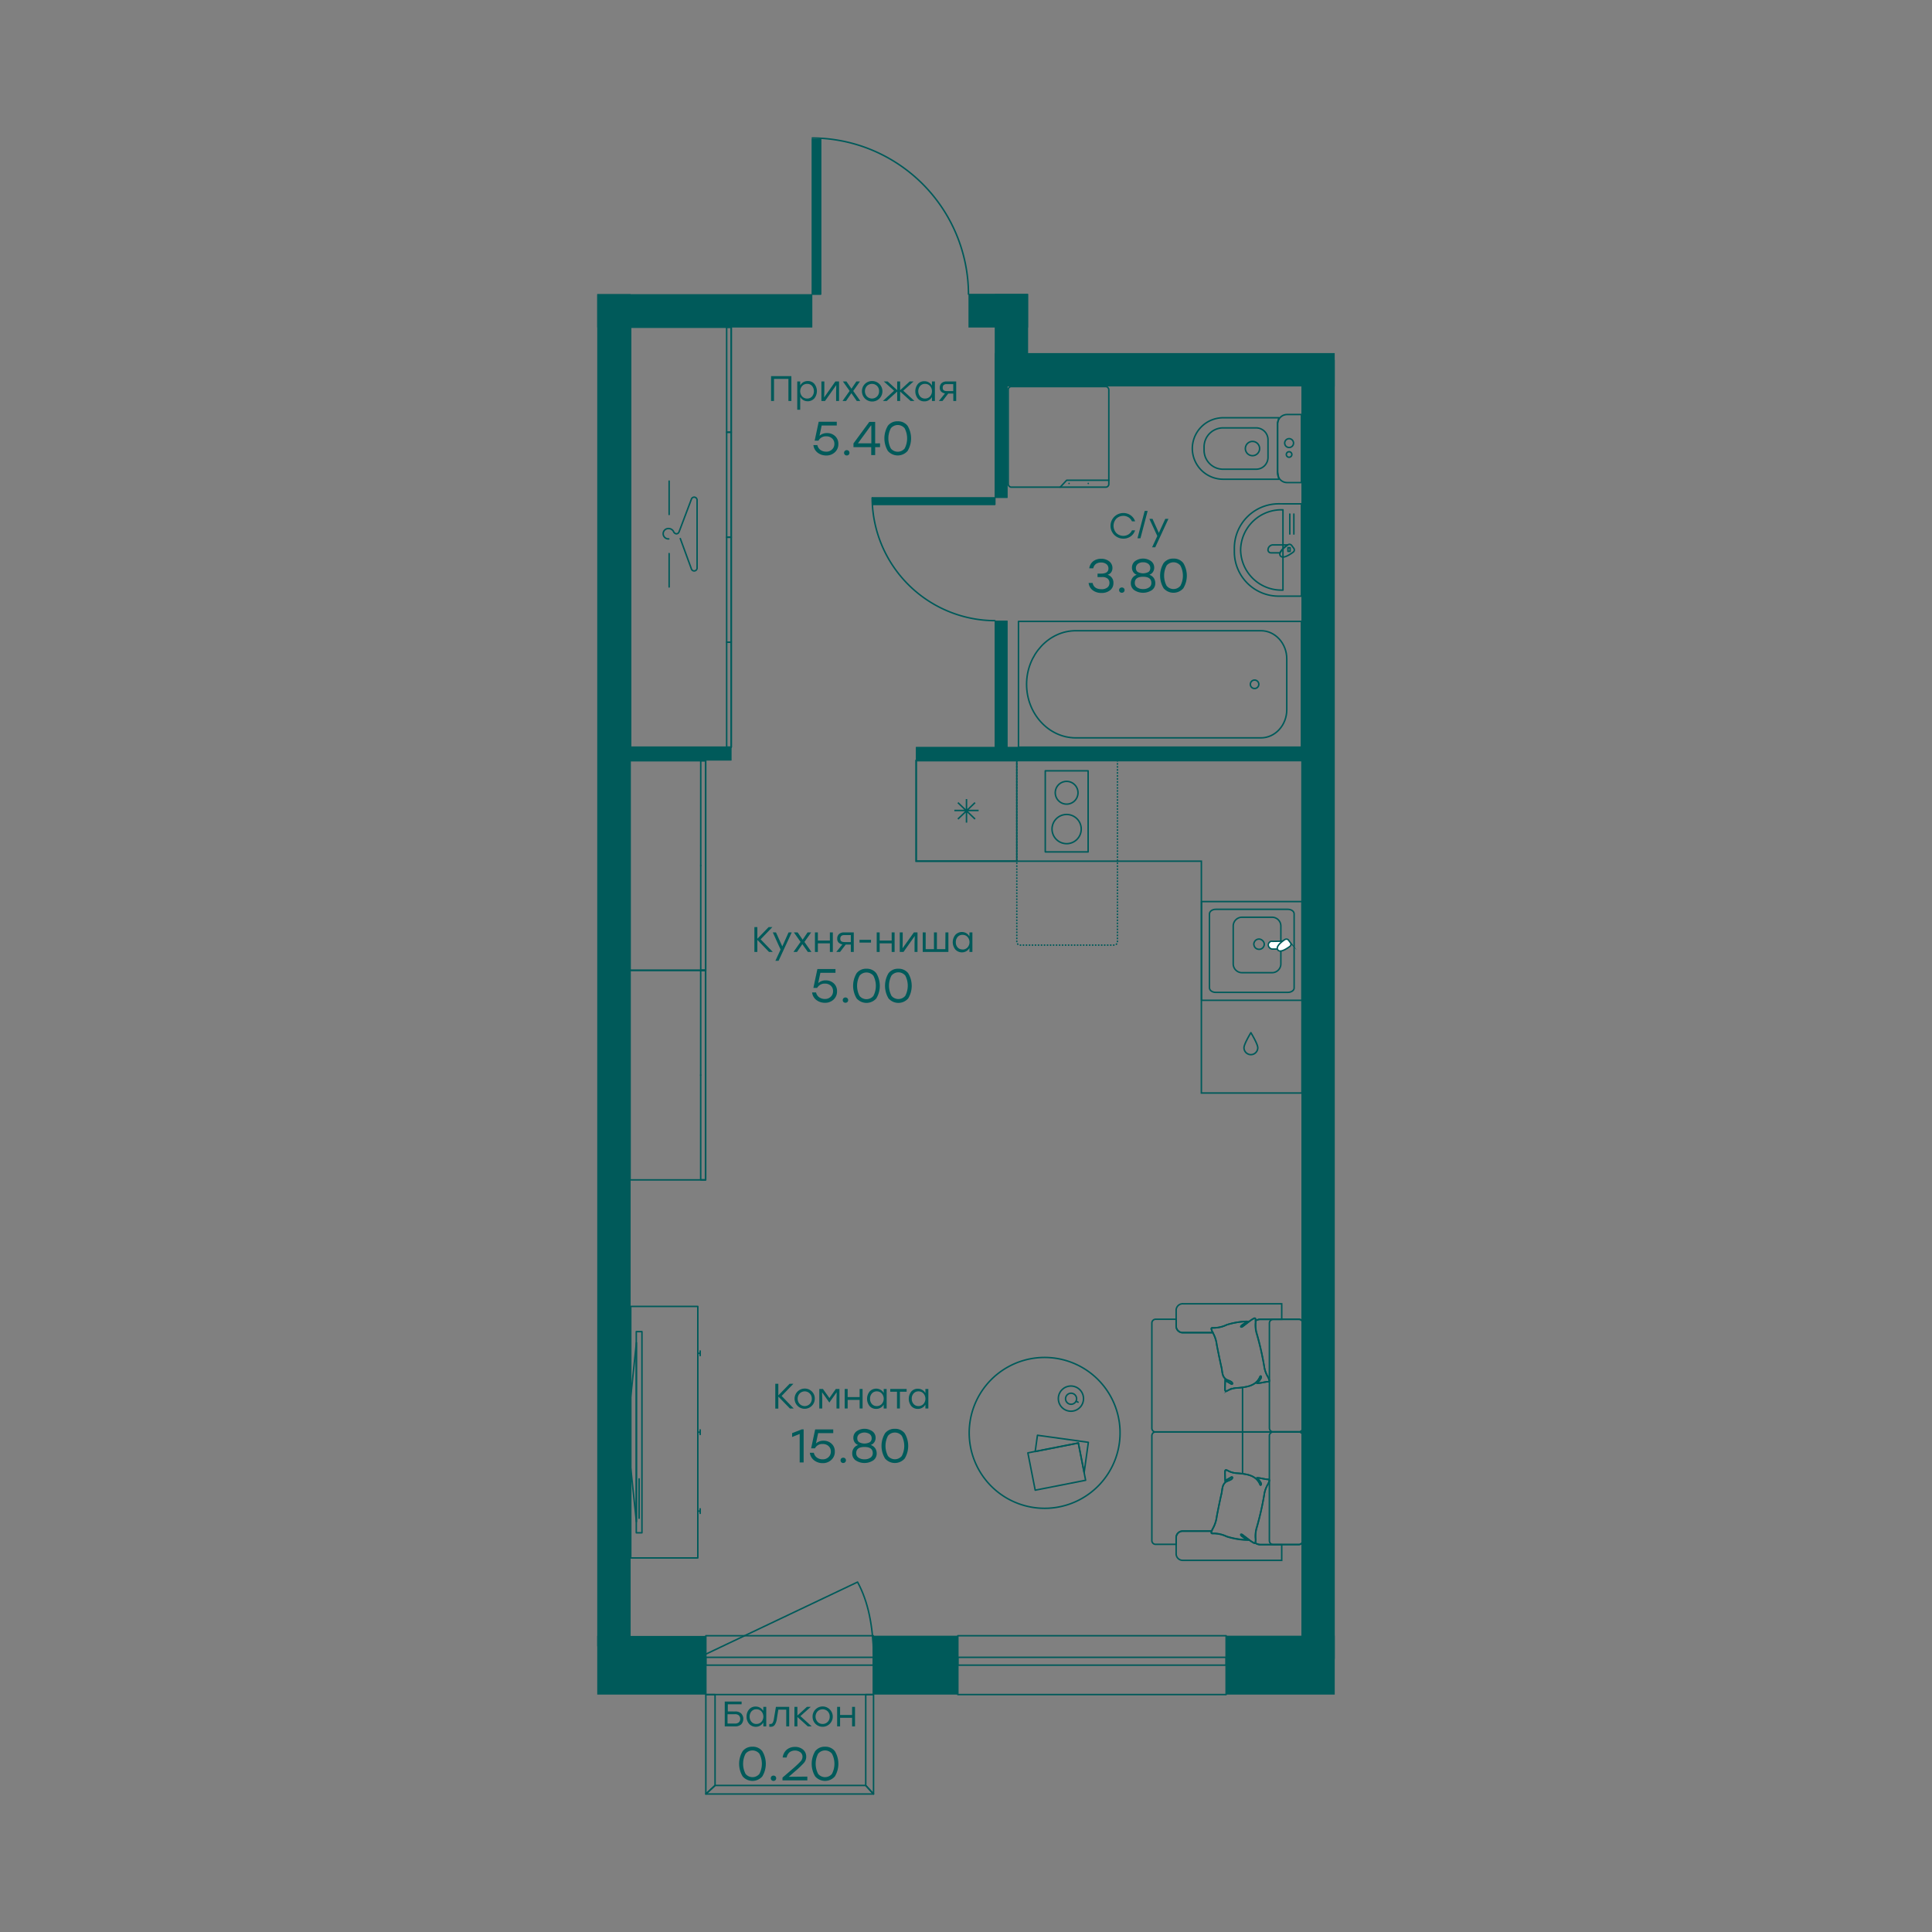 <svg id="_71" data-name="71" xmlns="http://www.w3.org/2000/svg" viewBox="0 0 700 700">
  <rect x="0" y="0" width="700" height="700" fill="#808080" stroke="none"/>
  <defs>
    <style>
      .cls-1, .cls-10, .cls-2, .cls-3, .cls-4, .cls-6, .cls-7, .cls-8, .cls-9 {
        fill: none;
      }

      .cls-1, .cls-10, .cls-11, .cls-12, .cls-2, .cls-3, .cls-4, .cls-5, .cls-6, .cls-7, .cls-8, .cls-9 {
        stroke: #005a5a;
      }

      .cls-1, .cls-2 {
        stroke-miterlimit: 22.93;
      }

      .cls-1, .cls-10, .cls-11, .cls-12, .cls-2, .cls-3, .cls-7, .cls-8, .cls-9 {
        stroke-width: 0.54px;
      }

      .cls-1, .cls-12, .cls-14, .cls-5, .cls-7 {
        fill-rule: evenodd;
      }

      .cls-3, .cls-6, .cls-7, .cls-8, .cls-9 {
        stroke-linecap: round;
      }

      .cls-11, .cls-12, .cls-3, .cls-6, .cls-7 {
        stroke-linejoin: round;
      }

      .cls-4, .cls-5 {
        stroke-miterlimit: 22.93;
      }

      .cls-4, .cls-5, .cls-6 {
        stroke-width: 0.53px;
      }

      .cls-5 {
        fill: #fff;
      }

      .cls-10, .cls-8, .cls-9 {
        stroke-miterlimit: 10;
      }

      .cls-9 {
        stroke-dasharray: 0.1 0.99;
      }

      .cls-11, .cls-12, .cls-13, .cls-14 {
        fill: #005a5a;
      }
    </style>
  </defs>
  <g>
    <g>
      <polygon class="cls-1" points="471.72 396.03 435.28 396.03 435.28 312.02 331.94 312.02 331.94 275.58 471.73 275.58 471.72 396.03"/>
      <g>
        <rect class="cls-2" x="331.95" y="275.56" width="36.45" height="36.44"/>
        <polygon class="cls-1" points="347.07 290.81 350.04 293.66 345.78 293.66 350.04 293.66 350.18 293.79 350.18 293.66 350.04 293.66 350.18 293.66 350.18 289.52 350.18 293.66 350.31 293.66 350.18 293.79 353.28 296.76 350.18 293.79 350.18 293.79 350.18 293.79 350.18 293.79 350.18 293.79 350.18 298.05 350.18 293.79 347.07 296.76 350.18 293.79 350.18 293.79 350.18 293.79 350.31 293.66 354.57 293.66 350.31 293.66 353.28 290.81 350.31 293.66 350.18 293.66 350.18 293.79 350.04 293.66 347.07 290.81"/>
      </g>
      <path class="cls-3" d="M455.72,379.61a2.5,2.5,0,1,1-5,0c0-1.37,2.5-5.45,2.5-5.45S455.72,378.24,455.72,379.61Z"/>
      <g>
        <path class="cls-4" d="M466.58,359.56H440.5c-1.26,0-2.29-.71-2.29-1.65v-26.8c0-.88,1-1.65,2.29-1.65h26.08c1.28,0,2.31.71,2.31,1.65V358C468.89,358.85,467.86,359.56,466.58,359.56Z"/>
        <path class="cls-4" d="M460.91,352.42H450a3.19,3.19,0,0,1-3.18-3.17V335.49a3.19,3.19,0,0,1,3.18-3.16h10.9a3.18,3.18,0,0,1,3.18,3.16h0V349.2a3.18,3.18,0,0,1-3.11,3.22Z"/>
        <path class="cls-4" d="M458.07,342.1a1.9,1.9,0,0,1-1.15,1.72,1.9,1.9,0,0,1-1.08.1,1.77,1.77,0,0,1-1-.51,1.84,1.84,0,0,1-.5-.94,1.61,1.61,0,0,1,.1-1.08,2,2,0,0,1,.68-.84,2,2,0,0,1,1-.31,1.85,1.85,0,0,1,1.31.54A1.8,1.8,0,0,1,458.07,342.1Z"/>
        <path class="cls-5" d="M465.61,341a8.47,8.47,0,0,0-2.36,2.86h-2.14a1.55,1.55,0,0,1-1.56-1.42,1.19,1.19,0,0,1,.1-.59,1.3,1.3,0,0,1,.35-.48,1.07,1.07,0,0,1,.51-.3,1.52,1.52,0,0,1,.6,0Z"/>
        <path class="cls-5" d="M466.88,340.67l.61.82a1,1,0,0,1,.24.71,1.09,1.09,0,0,1-.34.67c-.79.57-3.49,2.56-4.42,1.28s1.78-3.22,2.56-3.72a1,1,0,0,1,.72-.14A.85.85,0,0,1,466.88,340.67Z"/>
        <path class="cls-6" d="M471.76,362.43H435.33V326.66h36.43Z"/>
      </g>
      <g>
        <g>
          <rect class="cls-3" x="378.72" y="279.28" width="15.53" height="29.38"/>
          <path class="cls-7" d="M386.46,291.35a4.12,4.12,0,1,0-4.12-4.12A4.13,4.13,0,0,0,386.46,291.35Z"/>
          <path class="cls-7" d="M386.46,305.68a5.29,5.29,0,1,0-5.29-5.29A5.3,5.3,0,0,0,386.46,305.68Z"/>
        </g>
        <g>
          <line class="cls-8" x1="404.87" y1="275.68" x2="404.87" y2="275.73"/>
          <path class="cls-9" d="M404.87,276.72v64.52a1.19,1.19,0,0,1-1.2,1.19H369.61a1.19,1.19,0,0,1-1.2-1.19v-65"/>
          <line class="cls-8" x1="368.41" y1="275.73" x2="368.41" y2="275.68"/>
        </g>
      </g>
    </g>
    <g>
      <path class="cls-7" d="M471.53,182.55V216H463.3a16.07,16.07,0,0,1-16.07-16v-1.46a16.07,16.07,0,0,1,16.07-16Z"/>
      <path class="cls-7" d="M464.84,184.71v29.1h-.44a14.78,14.78,0,0,1-14.9-14.55h0a14.77,14.77,0,0,1,14.9-14.55Z"/>
      <line class="cls-3" x1="468.79" y1="186.25" x2="468.79" y2="193.49"/>
      <line class="cls-3" x1="467.32" y1="186.25" x2="467.32" y2="193.49"/>
      <g>
        <path class="cls-7" d="M466.54,197.42a8.63,8.63,0,0,0-2.76,2.88h-3.3a1.07,1.07,0,0,1-1.06-1.06h0a1.84,1.84,0,0,1,1.84-1.82Z"/>
        <path class="cls-7" d="M468.05,197.7l.65.88a1,1,0,0,1-.11,1.44c-.84.62-3.7,2.7-4.68,1.38h0c-1-1.36,1.88-3.42,2.72-4A1,1,0,0,1,468.05,197.7Z"/>
        <rect class="cls-3" x="466.64" y="198.44" width="0.8" height="1.32"/>
      </g>
    </g>
    <g>
      <path class="cls-7" d="M471.53,150.19v24.66h-5.2a3.45,3.45,0,0,1-3.43-3.43v-17.8a3.44,3.44,0,0,1,3.43-3.43Z"/>
      <path class="cls-7" d="M463.38,151.36l-.5,1.87V171l.5,2.64H443.2A11.19,11.19,0,0,1,432,162.52h0a11.19,11.19,0,0,1,11.16-11.16Z"/>
      <path class="cls-7" d="M459.42,159.32v6.4a4.3,4.3,0,0,1-4.29,4.29h-12a6.89,6.89,0,0,1-6.87-6.87v-1.25a6.89,6.89,0,0,1,6.87-6.86h12A4.3,4.3,0,0,1,459.42,159.32Z"/>
      <path class="cls-7" d="M456.38,162.52a2.58,2.58,0,1,1-2.58-2.58A2.58,2.58,0,0,1,456.38,162.52Z"/>
      <path class="cls-7" d="M468.67,160.54a1.6,1.6,0,1,1-1.6-1.6A1.6,1.6,0,0,1,468.67,160.54Z"/>
      <path class="cls-7" d="M468.06,164.67a1,1,0,1,1-1-1A1,1,0,0,1,468.06,164.67Z"/>
    </g>
    <g>
      <rect class="cls-3" x="369.01" y="225.15" width="102.52" height="45.56"/>
      <path class="cls-7" d="M389.78,228.52h67.09c5.15,0,9.35,4.58,9.35,10.18v18.45c0,5.61-4.2,10.19-9.35,10.19H389.78c-9.81,0-17.83-8.74-17.83-19.41S380,228.52,389.78,228.52Z"/>
      <path class="cls-7" d="M454.49,249.46a1.53,1.53,0,1,0-1.46-1.53A1.51,1.51,0,0,0,454.49,249.46Z"/>
    </g>
    <g>
      <g>
        <rect class="cls-3" x="365.3" y="140.06" width="36.45" height="36.45" rx="1.1"/>
        <polyline class="cls-7" points="384.13 176.51 386.47 174 401.75 174"/>
      </g>
      <g>
        <path class="cls-7" d="M387.34,175.16h0Z"/>
        <path class="cls-7" d="M394.3,175.16h0Z"/>
      </g>
    </g>
    <g>
      <polygon class="cls-7" points="264.94 270.71 228.49 270.71 228.49 254.87 228.49 134.41 228.49 118.57 264.94 118.57 264.94 134.41 264.94 254.87 264.94 270.71"/>
      <polygon class="cls-7" points="264.94 270.71 263.28 270.71 263.28 266.75 263.28 236.63 263.28 232.67 264.94 232.67 264.94 236.63 264.94 266.75 264.94 270.71"/>
      <polygon class="cls-7" points="264.94 194.64 263.28 194.64 263.28 198.6 263.28 228.71 263.28 232.67 264.94 232.67 264.94 228.71 264.94 198.6 264.94 194.64"/>
      <polygon class="cls-7" points="264.94 156.6 263.28 156.6 263.28 160.56 263.28 190.68 263.28 194.64 264.94 194.64 264.94 190.68 264.94 160.56 264.94 156.6"/>
      <polygon class="cls-7" points="264.94 118.57 263.28 118.57 263.28 122.53 263.28 152.65 263.28 156.6 264.94 156.6 264.94 152.65 264.94 122.53 264.94 118.57"/>
      <g>
        <path class="cls-7" d="M242.3,195.25a1.88,1.88,0,1,1,0-3.75,2,2,0,0,1,1.75,1.11,1.23,1.23,0,0,0,1,.8,1,1,0,0,0,.93-.6c.07-.14.15-.35.15-.35l4.44-11.76a1.06,1.06,0,0,1,2,.46v24.67a1.06,1.06,0,0,1-2,.46l-4.09-11.16"/>
        <line class="cls-3" x1="242.44" y1="186.41" x2="242.44" y2="174.31"/>
        <line class="cls-3" x1="242.44" y1="212.67" x2="242.44" y2="200.57"/>
      </g>
    </g>
    <g>
      <g>
        <path class="cls-10" d="M472,520.18v38.06a1.37,1.37,0,0,1-1.37,1.37H456.71a3.19,3.19,0,0,1-1.92-.62.48.48,0,0,0,.15-.31,6.75,6.75,0,0,0,0-1.42,10.83,10.83,0,0,1,.5-4A108.24,108.24,0,0,0,458,541.85a10.5,10.5,0,0,1,1.27-3.88,6.55,6.55,0,0,0,.59-1.29c.15-.48,0-.68-.52-.68-.85,0-2.87-.57-3.77-.54.23.48,1.14,1.39,1.32,1.93s-.19,1-.4.35c-1.05-2.3-3-3.23-5.39-3.63a25.62,25.62,0,0,0-3-.35,7.59,7.59,0,0,1-3.2-.89c-.88-.47-1.08-.37-1.09.59s.06,2.09.09,3c.66-.38,1.56-.85,2.05-1.18.69-.45.87.31,0,.8-.68.38-1.45.56-1.85.87-1.42,1.11-1.18,2.76-1.59,4.42s-1.36,6.38-1.67,8.07a11.87,11.87,0,0,1-1.36,4.27,5.81,5.81,0,0,0-.47,1H428.67a2.38,2.38,0,0,0-2.53,2.21v2.63h-7.42a1.37,1.37,0,0,1-1.38-1.37V520.18a1.38,1.38,0,0,1,1.38-1.38h51.93A1.38,1.38,0,0,1,472,520.18Z"/>
        <path class="cls-10" d="M428.67,482.82h10.76l.05.12a12,12,0,0,1,1.36,4.27c.31,1.69,1.27,6.4,1.67,8.08s.17,3.31,1.59,4.41c.4.31,1.17.5,1.85.88.87.48.69,1.24,0,.79-.49-.32-1.39-.8-2.05-1.18,0,.93-.1,2-.09,3s.21,1.06,1.09.59a7.58,7.58,0,0,1,3.2-.88,25.64,25.64,0,0,0,3-.36c2.35-.39,4.34-1.32,5.39-3.63.21-.61.6-.27.4.35s-1.09,1.45-1.32,1.93c.9,0,2.92-.55,3.77-.54.52,0,.67-.19.52-.68a7.13,7.13,0,0,0-.59-1.29,10.45,10.45,0,0,1-1.27-3.87,107.68,107.68,0,0,0-2.54-11.36,10.88,10.88,0,0,1-.5-4,5.53,5.53,0,0,0,0-.91,3.19,3.19,0,0,1,1.75-.51h13.94a1.38,1.38,0,0,1,1.37,1.38v38.06a1.37,1.37,0,0,1-1.37,1.37H418.72a1.37,1.37,0,0,1-1.38-1.37V479.37a1.38,1.38,0,0,1,1.38-1.38h7.42v2.62A2.38,2.38,0,0,0,428.67,482.82Z"/>
        <rect class="cls-10" x="445.57" y="492.35" width="40.81" height="12.09" rx="1.37" transform="translate(964.37 32.42) rotate(90)"/>
        <line class="cls-10" x1="450.2" y1="502.7" x2="450.2" y2="518.8"/>
        <rect class="cls-10" x="445.57" y="533.17" width="40.81" height="12.09" rx="1.37" transform="translate(1005.18 73.23) rotate(90)"/>
        <line class="cls-10" x1="450.2" y1="518.8" x2="450.2" y2="533.97"/>
        <path class="cls-10" d="M464.39,478h-7.68a3.19,3.19,0,0,0-1.75.51c0-.17,0-.34,0-.5,0-.38-.28-.54-.67-.32s-.84.49-1.23.77c-.73.53-1.43,1.1-2.16,1.64-.23.16-.47.38-.71.54-.46.31-1.18,0,.5-1,.16-.1,1-.71,1.23-.89a26.66,26.66,0,0,0-7.45,1.25,11.21,11.21,0,0,1-5.06,1.1c-.5-.05-.63.16-.47.63a5.75,5.75,0,0,0,.51,1.13H428.67a2.38,2.38,0,0,1-2.53-2.21v-6.06a2.38,2.38,0,0,1,2.53-2.21h35.72Z"/>
        <path class="cls-10" d="M438.92,555c-.16.47,0,.68.47.64a11,11,0,0,1,5.06,1.1A27,27,0,0,0,451.9,558c-.25-.18-1.07-.79-1.23-.88-1.68-1.07-1-1.34-.5-1,.24.16.48.37.71.54.73.53,1.43,1.1,2.16,1.63a14.1,14.1,0,0,0,1.23.77c.24.14.41.12.52,0a3.19,3.19,0,0,0,1.92.62h7.68v5.66H428.67a2.38,2.38,0,0,1-2.53-2.21V557a2.38,2.38,0,0,1,2.53-2.21H439A1.76,1.76,0,0,0,438.92,555Z"/>
      </g>
      <path class="cls-10" d="M443.92,500.16c.66.38,1.56.86,2.05,1.18.68.45.86-.3,0-.79-.68-.38-1.44-.57-1.84-.88-1.41-1.1-1.18-2.74-1.58-4.4s-1.36-6.36-1.67-8a11.88,11.88,0,0,0-1.36-4.26,6.51,6.51,0,0,1-.55-1.24c-.16-.47,0-.69.46-.64a11,11,0,0,0,5-1.1,26.74,26.74,0,0,1,7.41-1.24c-.25.19-1.06.79-1.22.89-1.68,1.06-1,1.33-.5,1,.24-.16.48-.37.7-.54.73-.53,1.43-1.09,2.15-1.62.39-.29.82-.52,1.23-.77s.62-.06.67.31a7.41,7.41,0,0,1,0,1.41,10.83,10.83,0,0,0,.5,4A109.07,109.07,0,0,1,458,494.81a10.4,10.4,0,0,0,1.27,3.86,6.22,6.22,0,0,1,.58,1.29c.16.48,0,.68-.51.68-.85,0-2.86.57-3.76.53a22.39,22.39,0,0,0,1.32-1.92c.2-.62-.19-.95-.4-.35-1,2.3-3,3.23-5.36,3.62a25.21,25.21,0,0,1-3,.35,7.36,7.36,0,0,0-3.18.89c-.88.46-1.07.36-1.08-.59S443.89,501.09,443.92,500.16Z"/>
      <path class="cls-10" d="M443.92,536.48c.66-.37,1.56-.85,2.05-1.17.68-.45.86.3,0,.79-.68.38-1.44.56-1.84.87-1.41,1.1-1.18,2.75-1.58,4.4s-1.36,6.37-1.67,8.06a11.94,11.94,0,0,1-1.36,4.26,6,6,0,0,0-.55,1.24c-.16.47,0,.68.46.63a11.13,11.13,0,0,1,5,1.1,26.74,26.74,0,0,0,7.41,1.24c-.25-.18-1.06-.78-1.22-.88-1.68-1.06-1-1.34-.5-1,.24.16.48.38.7.54.73.53,1.43,1.1,2.15,1.63.39.28.82.52,1.23.77s.62.05.67-.32a7.37,7.37,0,0,0,0-1.41,10.78,10.78,0,0,1,.5-4A110.23,110.23,0,0,0,458,541.84a10.45,10.45,0,0,1,1.27-3.87,6.14,6.14,0,0,0,.58-1.28c.16-.49,0-.69-.51-.68-.85,0-2.86-.57-3.76-.54.23.48,1.14,1.39,1.32,1.93s-.19,1-.4.34c-1-2.3-3-3.22-5.36-3.61a25.23,25.23,0,0,0-3-.36,7.49,7.49,0,0,1-3.18-.88c-.88-.47-1.07-.37-1.08.59S443.89,535.56,443.92,536.48Z"/>
    </g>
    <g>
      <rect class="cls-3" x="195.11" y="506.76" width="91.13" height="24.3" transform="translate(-278.23 759.58) rotate(-90)"/>
      <g>
        <line class="cls-3" x1="253.69" y1="548.33" x2="253.69" y2="546.67"/>
        <line class="cls-3" x1="252.82" y1="547.5" x2="253.69" y2="547.5"/>
      </g>
      <g>
        <line class="cls-3" x1="253.69" y1="519.74" x2="253.69" y2="518.08"/>
        <line class="cls-3" x1="252.82" y1="518.91" x2="253.69" y2="518.91"/>
      </g>
      <g>
        <line class="cls-3" x1="253.69" y1="491.15" x2="253.69" y2="489.48"/>
        <line class="cls-3" x1="252.82" y1="490.32" x2="253.69" y2="490.32"/>
      </g>
    </g>
    <g>
      <rect class="cls-3" x="230.54" y="482.46" width="2.05" height="72.9"/>
      <polygon class="cls-7" points="228.52 506.21 228.52 531.79 230.58 551.34 230.58 486.48 228.52 506.21"/>
      <line class="cls-3" x1="231.56" y1="535.82" x2="231.56" y2="550.09"/>
    </g>
    <g>
      <path class="cls-7" d="M390.27,543.82a27.33,27.33,0,1,1,12.88-36.44A27.33,27.33,0,0,1,390.27,543.82Z"/>
      <polygon class="cls-7" points="390.72 522.85 392.81 533.51 394.33 522.58 375.89 520.02 375.07 525.92 390.72 522.85"/>
      <rect class="cls-3" x="376.03" y="522.09" width="13.78" height="18.62" transform="translate(-64.61 1009.66) rotate(-101.13)"/>
      <g>
        <path class="cls-7" d="M388.42,511.29a4.56,4.56,0,1,1,4.14-4.93A4.55,4.55,0,0,1,388.42,511.29Z"/>
        <path class="cls-7" d="M388.2,508.79a2,2,0,1,1,1.86-2.22A2,2,0,0,1,388.2,508.79Z"/>
        <line class="cls-3" x1="389.93" y1="507.69" x2="390.61" y2="508.05"/>
      </g>
    </g>
    <g>
      <polygon class="cls-7" points="255.63 351.57 228.3 351.57 228.3 340.05 228.3 287.15 228.3 275.63 255.63 275.63 255.63 287.15 255.63 340.05 255.63 351.57"/>
      <polygon class="cls-7" points="255.7 351.57 253.89 351.57 253.89 340.05 253.89 287.15 253.89 275.63 255.7 275.63 255.7 287.15 255.7 313.6 255.7 340.05 255.7 351.57"/>
      <path class="cls-7" d="M253.89,313.6h0Z"/>
    </g>
    <g>
      <polygon class="cls-7" points="255.62 427.5 228.28 427.5 228.28 415.98 228.28 363.08 228.28 351.56 255.62 351.56 255.62 363.08 255.62 415.98 255.62 427.5"/>
      <polygon class="cls-7" points="255.68 427.5 253.87 427.5 253.87 415.98 253.87 363.08 253.87 351.56 255.68 351.56 255.68 363.08 255.68 389.53 255.68 415.98 255.68 427.5"/>
      <path class="cls-7" d="M253.86,389.53h0Z"/>
    </g>
    <g>
      <rect class="cls-11" x="316.16" y="180.39" width="44.28" height="2.38"/>
      <path class="cls-7" d="M360.45,224.88A44.67,44.67,0,0,1,316,180.39"/>
    </g>
    <polyline class="cls-12" points="294.32 50.27 294.32 106.58 297.34 106.58 297.34 50.27"/>
    <path class="cls-7" d="M350.9,106.58A56.81,56.81,0,0,0,294.32,50"/>
    <g>
      <g>
        <polyline class="cls-3" points="255.74 650 316.5 650 313.67 646.91 259.08 646.91 255.74 650"/>
        <polyline class="cls-3" points="316.5 650 316.5 613.98 313.67 613.98 313.67 646.91 316.5 650"/>
        <polyline class="cls-3" points="259.08 646.91 255.74 650 255.74 613.98 259.08 613.98 259.08 646.91"/>
      </g>
      <path class="cls-7" d="M316.5,599.34c-.24-10.26-1.9-19-5.79-26.13l-55,26.13"/>
    </g>
    <g>
      <rect class="cls-3" x="347.04" y="592.65" width="97.21" height="21.33"/>
      <rect class="cls-3" x="347.04" y="600.47" width="97.21" height="2.84"/>
    </g>
    <g>
      <rect class="cls-3" x="255.74" y="592.65" width="60.69" height="21.33"/>
      <rect class="cls-3" x="255.74" y="600.47" width="60.69" height="2.84"/>
    </g>
    <rect class="cls-13" x="444.24" y="592.65" width="39.36" height="21.33"/>
    <rect class="cls-13" x="316.31" y="592.65" width="30.73" height="21.33"/>
    <polyline class="cls-14" points="216.39 592.73 255.74 592.73 255.74 613.98 216.39 613.98"/>
    <rect class="cls-13" x="216.39" y="106.58" width="12.1" height="489.91"/>
    <rect class="cls-13" x="471.53" y="130.37" width="12.09" height="470.69" transform="translate(955.14 731.43) rotate(180)"/>
    <rect class="cls-13" x="360.41" y="106.58" width="12.09" height="33.43" transform="translate(732.91 246.59) rotate(180)"/>
    <rect class="cls-13" x="350.9" y="106.45" width="21.6" height="12.22" transform="translate(723.4 225.12) rotate(180)"/>
    <polyline class="cls-14" points="216.39 106.58 294.32 106.58 294.32 118.67 216.39 118.67"/>
    <polyline class="cls-14" points="483.59 140.01 360.41 140.01 360.41 127.93 483.59 127.93"/>
    <rect class="cls-13" x="331.87" y="270.66" width="140.68" height="4.89" transform="translate(804.41 546.21) rotate(180)"/>
    <rect class="cls-13" x="225.78" y="270.66" width="39.22" height="4.89" transform="translate(490.78 546.21) rotate(180)"/>
    <rect class="cls-13" x="360.41" y="224.88" width="4.63" height="50.66" transform="translate(725.45 500.43) rotate(180)"/>
    <rect class="cls-13" x="360.41" y="129.73" width="4.63" height="50.66" transform="translate(725.45 310.12) rotate(180)"/>
    <rect class="cls-13" x="331.87" y="270.66" width="140.68" height="4.89" transform="translate(804.41 546.21) rotate(180)"/>
    <rect class="cls-13" x="225.78" y="270.66" width="39.22" height="4.89" transform="translate(490.78 546.21) rotate(180)"/>
    <rect class="cls-13" x="360.41" y="224.88" width="4.63" height="50.66" transform="translate(725.45 500.43) rotate(180)"/>
    <rect class="cls-13" x="360.41" y="129.73" width="4.63" height="50.66" transform="translate(725.45 310.12) rotate(180)"/>
    <g>
      <path class="cls-13" d="M286.73,136.28v9h-1.07v-8h-5.22v8h-1.07v-9h7.36Z"/>
      <path class="cls-13" d="M292.67,138.06a3,3,0,0,1,2.37,1,4.21,4.21,0,0,1,0,5.29,3.26,3.26,0,0,1-4,.61,3.14,3.14,0,0,1-1.11-1.15v4.64h-1.07V138.21h1.07v1.45a3,3,0,0,1,2.73-1.6Zm-.21,6.34a2.25,2.25,0,0,0,1.75-.74,3,3,0,0,0,0-3.83,2.25,2.25,0,0,0-1.75-.75,2.4,2.4,0,0,0-1.81.75,2.89,2.89,0,0,0,0,3.82A2.4,2.4,0,0,0,292.46,144.4Z"/>
      <path class="cls-13" d="M302.67,138.21H304v7.07h-1.06v-3.4l.06-2.37-4.08,5.77h-1.31v-7.07h1.07v3.39L298.6,144Z"/>
      <path class="cls-13" d="M311.71,145.28h-1.29l-1.95-2.82-1.93,2.82h-1.28l2.57-3.64-2.43-3.43h1.28l1.82,2.63,1.78-2.63h1.3l-2.44,3.44Z"/>
      <path class="cls-13" d="M315.94,138.06a3.71,3.71,0,1,1-3.64,3.68,3.62,3.62,0,0,1,3.64-3.68Zm1.83,1.77a2.6,2.6,0,0,0-3.65,0,2.83,2.83,0,0,0,0,3.82,2.6,2.6,0,0,0,3.65,0,2.58,2.58,0,0,0,.74-1.91A2.62,2.62,0,0,0,317.77,139.83Z"/>
      <path class="cls-13" d="M331.32,145.28h-1.4l-3.78-3.42v3.42h-1.07v-3.42l-3.78,3.42h-1.4l4.05-3.72-3.73-3.35h1.4l3.46,3.16v-3.16h1.07v3.16l3.46-3.16H331l-3.73,3.35Z"/>
      <path class="cls-13" d="M337.66,138.21h1.07v7.07h-1.07v-1.43a3.17,3.17,0,0,1-1.12,1.15,3.09,3.09,0,0,1-1.61.42,3,3,0,0,1-2.37-1,4.23,4.23,0,0,1,0-5.29,3,3,0,0,1,2.37-1,3.1,3.1,0,0,1,1.61.43,3,3,0,0,1,1.12,1.17Zm-2.52,6.19a2.4,2.4,0,0,0,1.81-.75,2.89,2.89,0,0,0,0-3.82,2.4,2.4,0,0,0-1.81-.75,2.24,2.24,0,0,0-1.75.75,3,3,0,0,0,0,3.83A2.26,2.26,0,0,0,335.14,144.4Z"/>
      <path class="cls-13" d="M343,138.21h3.45v7.07H345.4V142.6h-1.85l-2.06,2.68h-1.32l2.21-2.74a2.49,2.49,0,0,1-1.38-.66,1.87,1.87,0,0,1-.5-1.36,2.22,2.22,0,0,1,.66-1.72A2.7,2.7,0,0,1,343,138.21Zm.09,3.49h2.29v-2.53h-2.34c-1,0-1.48.44-1.48,1.33S342.09,141.7,343.11,141.7Z"/>
    </g>
    <g>
      <path class="cls-13" d="M407,195.16a4.64,4.64,0,1,1,0-9.28,4.44,4.44,0,0,1,2.66.82,4.25,4.25,0,0,1,1.61,2.19h-1.14a3.3,3.3,0,0,0-1.24-1.45,3.62,3.62,0,0,0-4.43.49,3.85,3.85,0,0,0,0,5.18,3.6,3.6,0,0,0,4.43.5,3.36,3.36,0,0,0,1.24-1.45h1.14a4.33,4.33,0,0,1-1.61,2.19A4.5,4.5,0,0,1,407,195.16Z"/>
      <path class="cls-13" d="M415.82,185.12l-2.61,9.9h-1.08l2.61-9.9Z"/>
      <path class="cls-13" d="M422.2,188h1.14l-4.77,10.29h-1.14l1.88-4.08L416.44,188h1.14l2.29,5.07Z"/>
    </g>
    <g>
      <path class="cls-13" d="M287.57,510.32h-1.38L282,506v4.37H280.9v-9H282v4.22l4.09-4.22h1.37l-4.26,4.41Z"/>
      <path class="cls-13" d="M291.56,503.11a3.55,3.55,0,0,1,2.59,1.05,3.5,3.5,0,0,1,1.06,2.62,3.66,3.66,0,1,1-3.65-3.67Zm1.82,1.77a2.56,2.56,0,0,0-3.64,0,2.82,2.82,0,0,0,0,3.81,2.57,2.57,0,0,0,3.65,0,2.61,2.61,0,0,0,.74-1.91A2.57,2.57,0,0,0,293.38,504.88Z"/>
      <path class="cls-13" d="M302.83,503.25h1.32v7.07h-1.07v-3.39l.06-2.5-2.65,3.74h0l-2.65-3.74.07,2.5v3.39h-1.06v-7.07h1.31l2.35,3.29Z"/>
      <path class="cls-13" d="M311.46,503.25h1.07v7.07h-1.07v-3.11h-4.34v3.11h-1.07v-7.07h1.07v2.94h4.34Z"/>
      <path class="cls-13" d="M320.18,503.25h1.07v7.07h-1.07v-1.43a3,3,0,0,1-2.72,1.57,3.06,3.06,0,0,1-2.38-1,4.23,4.23,0,0,1,0-5.29,3.26,3.26,0,0,1,4-.61,3,3,0,0,1,1.12,1.17Zm-2.52,6.2a2.37,2.37,0,0,0,1.81-.76,2.88,2.88,0,0,0,0-3.81,2.37,2.37,0,0,0-1.81-.76,2.22,2.22,0,0,0-1.75.76,2.73,2.73,0,0,0-.68,1.9,2.76,2.76,0,0,0,.68,1.92A2.27,2.27,0,0,0,317.66,509.45Z"/>
      <path class="cls-13" d="M328.49,503.25v1h-2.44v6.07H325v-6.07h-2.45v-1h6Z"/>
      <path class="cls-13" d="M335.29,503.25h1.07v7.07h-1.07v-1.43a3,3,0,0,1-2.73,1.57,3,3,0,0,1-2.37-1,4.23,4.23,0,0,1,0-5.29,3,3,0,0,1,2.37-1,3.09,3.09,0,0,1,1.61.42,3,3,0,0,1,1.12,1.17Zm-2.52,6.2a2.37,2.37,0,0,0,1.81-.76,2.88,2.88,0,0,0,0-3.81,2.37,2.37,0,0,0-1.81-.76,2.24,2.24,0,0,0-1.76.76,2.72,2.72,0,0,0-.67,1.9,2.76,2.76,0,0,0,.68,1.92A2.27,2.27,0,0,0,332.77,509.45Z"/>
    </g>
    <g>
      <path class="cls-13" d="M266.33,620.1a3.09,3.09,0,0,1,2.22.72,2.93,2.93,0,0,1,0,3.95,3.24,3.24,0,0,1-2.25.73h-3.71v-9h6.11v1h-5v2.59Zm-.1,4.38a2.13,2.13,0,0,0,1.49-.46,1.83,1.83,0,0,0,0-2.48,2,2,0,0,0-1.46-.45h-2.66v3.39Z"/>
      <path class="cls-13" d="M276.57,618.43h1.06v7.07h-1.06v-1.43a3.2,3.2,0,0,1-1.13,1.15,3.25,3.25,0,0,1-4-.61,3.85,3.85,0,0,1-.94-2.65,3.81,3.81,0,0,1,.94-2.64,3,3,0,0,1,2.37-1,3.13,3.13,0,0,1,1.61.43,3.08,3.08,0,0,1,1.12,1.17Zm-2.52,6.19a2.41,2.41,0,0,0,1.81-.75,2.89,2.89,0,0,0,0-3.82,2.41,2.41,0,0,0-1.81-.75,2.25,2.25,0,0,0-1.76.75,2.76,2.76,0,0,0-.68,1.91,2.72,2.72,0,0,0,.69,1.92A2.23,2.23,0,0,0,274.05,624.62Z"/>
      <path class="cls-13" d="M281.13,618.43h4.81v7.07h-1.07v-6.07H282l-.53,3.32a5.09,5.09,0,0,1-.77,2.22,1.67,1.67,0,0,1-1.39.67,3.69,3.69,0,0,1-.58,0v-1l.38,0a.93.93,0,0,0,.83-.42,4.26,4.26,0,0,0,.48-1.55Z"/>
      <path class="cls-13" d="M294.09,625.5h-1.4l-3.78-3.41v3.41h-1.07v-7.07h1.07v3.15l3.45-3.15h1.4L290,621.78Z"/>
      <path class="cls-13" d="M298.05,618.28a3.68,3.68,0,1,1-2.58,6.31,3.6,3.6,0,0,1-1.06-2.63,3.64,3.64,0,0,1,3.64-3.68Zm1.83,1.77a2.6,2.6,0,0,0-3.65,0,2.83,2.83,0,0,0,0,3.82,2.47,2.47,0,0,0,1.82.75,2.5,2.5,0,0,0,1.84-.75,2.62,2.62,0,0,0,.73-1.91A2.58,2.58,0,0,0,299.88,620.05Z"/>
      <path class="cls-13" d="M308.73,618.43h1.06v7.07h-1.06v-3.11h-4.35v3.11h-1.07v-7.07h1.07v2.94h4.35Z"/>
    </g>
    <g>
      <path class="cls-13" d="M280,344.91h-1.37l-4.23-4.38v4.38h-1.07v-9h1.07v4.22l4.09-4.22h1.36l-4.26,4.42Z"/>
      <path class="cls-13" d="M285.71,337.83h1.15l-4.77,10.29h-1.15l1.88-4.08L280,337.83h1.15l2.29,5.07Z"/>
      <path class="cls-13" d="M294,344.91H292.7l-2-2.82-1.93,2.82h-1.28l2.57-3.64-2.43-3.44H289l1.82,2.64,1.78-2.64h1.3l-2.44,3.45Z"/>
      <path class="cls-13" d="M300.68,337.83h1.07v7.08h-1.07v-3.12h-4.35v3.12h-1.06v-7.08h1.06v2.95h4.35Z"/>
      <path class="cls-13" d="M305.89,337.83h3.45v7.08h-1.07v-2.68h-1.85l-2.06,2.68H303l2.22-2.74a2.56,2.56,0,0,1-1.38-.66,1.88,1.88,0,0,1-.5-1.36,2.23,2.23,0,0,1,.65-1.72A2.68,2.68,0,0,1,305.89,337.83Zm.09,3.5h2.29V338.8h-2.34c-1,0-1.48.44-1.48,1.32S305,341.33,306,341.33Z"/>
      <path class="cls-13" d="M315.58,340.52v1h-4.16v-1Z"/>
      <path class="cls-13" d="M323.07,337.83h1.06v7.08h-1.06v-3.12h-4.35v3.12h-1.07v-7.08h1.07v2.95h4.35Z"/>
      <path class="cls-13" d="M331.12,337.83h1.31v7.08h-1.07v-3.4l.07-2.38-4.08,5.78H326v-7.08h1.07v3.4l-.07,2.36Z"/>
      <path class="cls-13" d="M342.55,337.83h1.07v7.08h-9.3v-7.08h1.07v6.07h3v-6.07h1.07v6.07h3.05Z"/>
      <path class="cls-13" d="M351.25,337.83h1.07v7.08h-1.07v-1.43a3.09,3.09,0,0,1-1.12,1.15,3.23,3.23,0,0,1-4-.62,4.21,4.21,0,0,1,0-5.28,3.22,3.22,0,0,1,4-.61,3,3,0,0,1,1.11,1.17Zm-2.52,6.2a2.42,2.42,0,0,0,1.82-.75,2.89,2.89,0,0,0,0-3.82,2.42,2.42,0,0,0-1.82-.75,2.24,2.24,0,0,0-1.75.75,2.75,2.75,0,0,0-.67,1.91,2.72,2.72,0,0,0,.68,1.92A2.26,2.26,0,0,0,348.73,344Z"/>
    </g>
    <g>
      <path class="cls-13" d="M299.67,156.92a4.12,4.12,0,0,1,2.9,1.08,3.71,3.71,0,0,1,1.18,2.86,3.9,3.9,0,0,1-1.26,3,4.38,4.38,0,0,1-3.12,1.17,5,5,0,0,1-3.1-1,4,4,0,0,1-1.56-2.76h1.44a2.83,2.83,0,0,0,1.13,1.76,3.56,3.56,0,0,0,2.09.62,2.87,2.87,0,0,0,2.1-.81,2.64,2.64,0,0,0,.84-2,2.57,2.57,0,0,0-.83-2,3,3,0,0,0-2.09-.75,3,3,0,0,0-2.84,1.56h-1.38l1.46-6.85h6.55v1.36h-5.47l-.79,3.74A3.88,3.88,0,0,1,299.67,156.92Z"/>
      <path class="cls-13" d="M306.09,163.38a1,1,0,0,1,.71-.28,1,1,0,0,1,.71.28,1,1,0,0,1,0,1.37,1,1,0,0,1-.71.27,1,1,0,0,1-.71-.27,1,1,0,0,1,0-1.37Z"/>
      <path class="cls-13" d="M318.85,160.62V162h-1.76v2.88h-1.43V162h-6.43v-1.34l5.73-7.79h2.13v7.79Zm-8,0,4.85,0v-6.45h-.14Z"/>
      <path class="cls-13" d="M325.26,152.65a4.28,4.28,0,0,1,3.57,1.62,8.84,8.84,0,0,1,0,9.13,4.74,4.74,0,0,1-7.13,0,8.88,8.88,0,0,1,0-9.15A4.28,4.28,0,0,1,325.26,152.65Zm-2.49,9.85a3.25,3.25,0,0,0,5,0,7.89,7.89,0,0,0,0-7.32,3.23,3.23,0,0,0-5,0,7.89,7.89,0,0,0,0,7.32Z"/>
    </g>
    <g>
      <path class="cls-13" d="M401.29,208.25a2.92,2.92,0,0,1,2.12,3,3.15,3.15,0,0,1-1.18,2.59,4.77,4.77,0,0,1-3.1,1,5.24,5.24,0,0,1-3.15-.93,3.8,3.8,0,0,1-1.55-2.69h1.44c.33,1.51,1.41,2.26,3.24,2.26a3.26,3.26,0,0,0,2.1-.61,2,2,0,0,0,.76-1.68,2,2,0,0,0-.64-1.54,3,3,0,0,0-2-.57h-1.67v-1.25h1.26c1.79,0,2.69-.62,2.69-1.85a1.93,1.93,0,0,0-.73-1.58,3,3,0,0,0-1.93-.59,3.28,3.28,0,0,0-1.85.49,2.67,2.67,0,0,0-1,1.62h-1.44a3.94,3.94,0,0,1,1.48-2.61,4.65,4.65,0,0,1,2.85-.85,4.49,4.49,0,0,1,2.91.93,3,3,0,0,1,1.16,2.41,2.71,2.71,0,0,1-.45,1.55A2.53,2.53,0,0,1,401.29,208.25Z"/>
      <path class="cls-13" d="M405.75,213.12a1.08,1.08,0,0,1,1.43,0,1,1,0,0,1,.28.69.94.94,0,0,1-.28.68,1.05,1.05,0,0,1-1.43,0,.9.9,0,0,1-.28-.68A.92.92,0,0,1,405.75,213.12Z"/>
      <path class="cls-13" d="M416.42,208.25a3.13,3.13,0,0,1,1.6,1.15,3.21,3.21,0,0,1,.56,1.91,3,3,0,0,1-1.25,2.52,5.83,5.83,0,0,1-6.35,0,3,3,0,0,1-1.26-2.52,3.22,3.22,0,0,1,.57-1.91,3.1,3.1,0,0,1,1.59-1.15,2.48,2.48,0,0,1-1.29-1,2.74,2.74,0,0,1-.46-1.58,2.9,2.9,0,0,1,1.15-2.38,5,5,0,0,1,5.75,0,2.86,2.86,0,0,1,1.16,2.38,2.74,2.74,0,0,1-.46,1.58A2.53,2.53,0,0,1,416.42,208.25Zm-2.26,5.18a3.69,3.69,0,0,0,2.17-.59,1.88,1.88,0,0,0,.83-1.64c0-1.48-1-2.23-3-2.23s-3,.75-3,2.23a1.9,1.9,0,0,0,.83,1.64A3.75,3.75,0,0,0,414.16,213.43Zm1.89-9.14a3,3,0,0,0-1.89-.56,3,3,0,0,0-1.88.56,1.88,1.88,0,0,0-.72,1.55,1.68,1.68,0,0,0,.63,1.38,4.13,4.13,0,0,0,3.94,0,1.66,1.66,0,0,0,.64-1.38A1.88,1.88,0,0,0,416.05,204.29Z"/>
      <path class="cls-13" d="M425.17,202.39a4.28,4.28,0,0,1,3.57,1.62,8.86,8.86,0,0,1,0,9.14,4.74,4.74,0,0,1-7.13,0,8.83,8.83,0,0,1,0-9.16A4.3,4.3,0,0,1,425.17,202.39Zm-2.49,9.85a3.23,3.23,0,0,0,5,0,7.82,7.82,0,0,0,0-7.32,3.22,3.22,0,0,0-5,0,7.89,7.89,0,0,0,0,7.32Z"/>
    </g>
    <g>
      <path class="cls-13" d="M290.52,517.88h.65v12h-1.43V519.54L287,520.65v-1.4Z"/>
      <path class="cls-13" d="M298.39,522a4.12,4.12,0,0,1,2.9,1.08,3.68,3.68,0,0,1,1.18,2.86,3.9,3.9,0,0,1-1.26,3,4.39,4.39,0,0,1-3.12,1.18,5,5,0,0,1-3.1-1,4,4,0,0,1-1.56-2.76h1.44a2.83,2.83,0,0,0,1.13,1.76,3.49,3.49,0,0,0,2.09.62,2.91,2.91,0,0,0,2.1-.8,2.68,2.68,0,0,0,.84-2,2.57,2.57,0,0,0-.83-2,3,3,0,0,0-2.09-.75,3,3,0,0,0-2.84,1.56h-1.38l1.46-6.84h6.55v1.35h-5.47l-.79,3.74A3.88,3.88,0,0,1,298.39,522Z"/>
      <path class="cls-13" d="M304.81,528.42a1,1,0,0,1,.71-.27,1,1,0,0,1,.71.27,1,1,0,0,1,0,1.37,1,1,0,0,1-.71.28.93.93,0,0,1-.71-.28,1,1,0,0,1,0-1.37Z"/>
      <path class="cls-13" d="M315.48,523.55a3.11,3.11,0,0,1,1.6,1.15,3.27,3.27,0,0,1,.56,1.9,3,3,0,0,1-1.25,2.53,5.83,5.83,0,0,1-6.35,0,3,3,0,0,1-1.26-2.53,3.2,3.2,0,0,1,.56-1.9,3.07,3.07,0,0,1,1.6-1.15,2.56,2.56,0,0,1-1.3-1,2.84,2.84,0,0,1-.45-1.58,2.87,2.87,0,0,1,1.15-2.38,5,5,0,0,1,5.75,0,2.88,2.88,0,0,1,1.16,2.38,2.77,2.77,0,0,1-.47,1.58A2.6,2.6,0,0,1,315.48,523.55Zm-2.26,5.18a3.71,3.71,0,0,0,2.17-.59,1.92,1.92,0,0,0,.83-1.64c0-1.48-1-2.23-3-2.23s-3,.75-3,2.23a1.92,1.92,0,0,0,.83,1.64A3.71,3.71,0,0,0,313.22,528.73Zm1.88-9.14a3.45,3.45,0,0,0-3.77,0,1.86,1.86,0,0,0-.72,1.54,1.66,1.66,0,0,0,.63,1.38,4.08,4.08,0,0,0,3.95,0,1.66,1.66,0,0,0,.63-1.38A1.86,1.86,0,0,0,315.1,519.59Z"/>
      <path class="cls-13" d="M324.22,517.69a4.28,4.28,0,0,1,3.57,1.62,8.86,8.86,0,0,1,0,9.14,4.72,4.72,0,0,1-7.12,0,8.82,8.82,0,0,1,0-9.15A4.28,4.28,0,0,1,324.22,517.69Zm-2.49,9.85a3.25,3.25,0,0,0,5,0,7.89,7.89,0,0,0,0-7.32,3.23,3.23,0,0,0-5,0,7.89,7.89,0,0,0,0,7.32Z"/>
    </g>
    <g>
      <path class="cls-13" d="M272.64,632.87a4.25,4.25,0,0,1,3.56,1.62,8.86,8.86,0,0,1,0,9.14,4.72,4.72,0,0,1-7.12,0,8.82,8.82,0,0,1,0-9.15A4.3,4.3,0,0,1,272.64,632.87Zm-2.5,9.85a3.25,3.25,0,0,0,5,0,7.89,7.89,0,0,0,0-7.32,3.23,3.23,0,0,0-5,0,7.89,7.89,0,0,0,0,7.32Z"/>
      <path class="cls-13" d="M279.54,643.6a1.07,1.07,0,0,1,1.42,0,1,1,0,0,1,0,1.37,1,1,0,0,1-1.42,0,1,1,0,0,1,0-1.37Z"/>
      <path class="cls-13" d="M292.51,643.69v1.37h-9v-1l3.48-3a39.16,39.16,0,0,0,3.09-2.89,2.45,2.45,0,0,0,.68-1.64,2,2,0,0,0-.74-1.62,3.36,3.36,0,0,0-4,0,3.31,3.31,0,0,0-1,1.86h-1.44a4.41,4.41,0,0,1,1.47-2.83,4.56,4.56,0,0,1,3-1,4.25,4.25,0,0,1,2.94,1,3.26,3.26,0,0,1,1.12,2.54,3.42,3.42,0,0,1-.81,2.22,31.25,31.25,0,0,1-3.22,3.06l-2.29,2Z"/>
      <path class="cls-13" d="M298.92,632.87a4.28,4.28,0,0,1,3.57,1.62,8.86,8.86,0,0,1,0,9.14,4.73,4.73,0,0,1-7.13,0,8.88,8.88,0,0,1,0-9.15A4.3,4.3,0,0,1,298.92,632.87Zm-2.49,9.85a3.25,3.25,0,0,0,5,0,7.89,7.89,0,0,0,0-7.32,3.23,3.23,0,0,0-5,0,7.89,7.89,0,0,0,0,7.32Z"/>
    </g>
    <g>
      <path class="cls-13" d="M299.19,355.21a4.14,4.14,0,0,1,2.91,1.08,3.72,3.72,0,0,1,1.17,2.87,3.93,3.93,0,0,1-1.25,3,4.38,4.38,0,0,1-3.12,1.17,5,5,0,0,1-3.1-1,4,4,0,0,1-1.56-2.76h1.44a2.79,2.79,0,0,0,1.13,1.76,3.54,3.54,0,0,0,2.09.62,2.89,2.89,0,0,0,2.1-.81,2.67,2.67,0,0,0,.83-2,2.55,2.55,0,0,0-.82-2,3,3,0,0,0-2.09-.76,3.08,3.08,0,0,0-2.85,1.56H294.7l1.46-6.84h6.55v1.36h-5.47l-.79,3.74A3.86,3.86,0,0,1,299.19,355.21Z"/>
      <path class="cls-13" d="M305.61,361.68a1.05,1.05,0,0,1,1.43,0,1,1,0,0,1,0,1.37,1.08,1.08,0,0,1-1.43,0,1,1,0,0,1,0-1.37Z"/>
      <path class="cls-13" d="M313.94,351a4.25,4.25,0,0,1,3.56,1.62,8.84,8.84,0,0,1,0,9.13,4.73,4.73,0,0,1-7.12,0,8.82,8.82,0,0,1,0-9.15A4.27,4.27,0,0,1,313.94,351Zm-2.5,9.85a3.25,3.25,0,0,0,5,0,7.91,7.91,0,0,0,0-7.33,3.25,3.25,0,0,0-5,0,7.91,7.91,0,0,0,0,7.33Z"/>
      <path class="cls-13" d="M325.49,351a4.28,4.28,0,0,1,3.57,1.62,8.84,8.84,0,0,1,0,9.13,4.74,4.74,0,0,1-7.13,0,8.88,8.88,0,0,1,0-9.15A4.27,4.27,0,0,1,325.49,351ZM323,360.8a3.25,3.25,0,0,0,5,0,7.91,7.91,0,0,0,0-7.33,3.25,3.25,0,0,0-5,0,7.91,7.91,0,0,0,0,7.33Z"/>
    </g>
  </g>
</svg>
